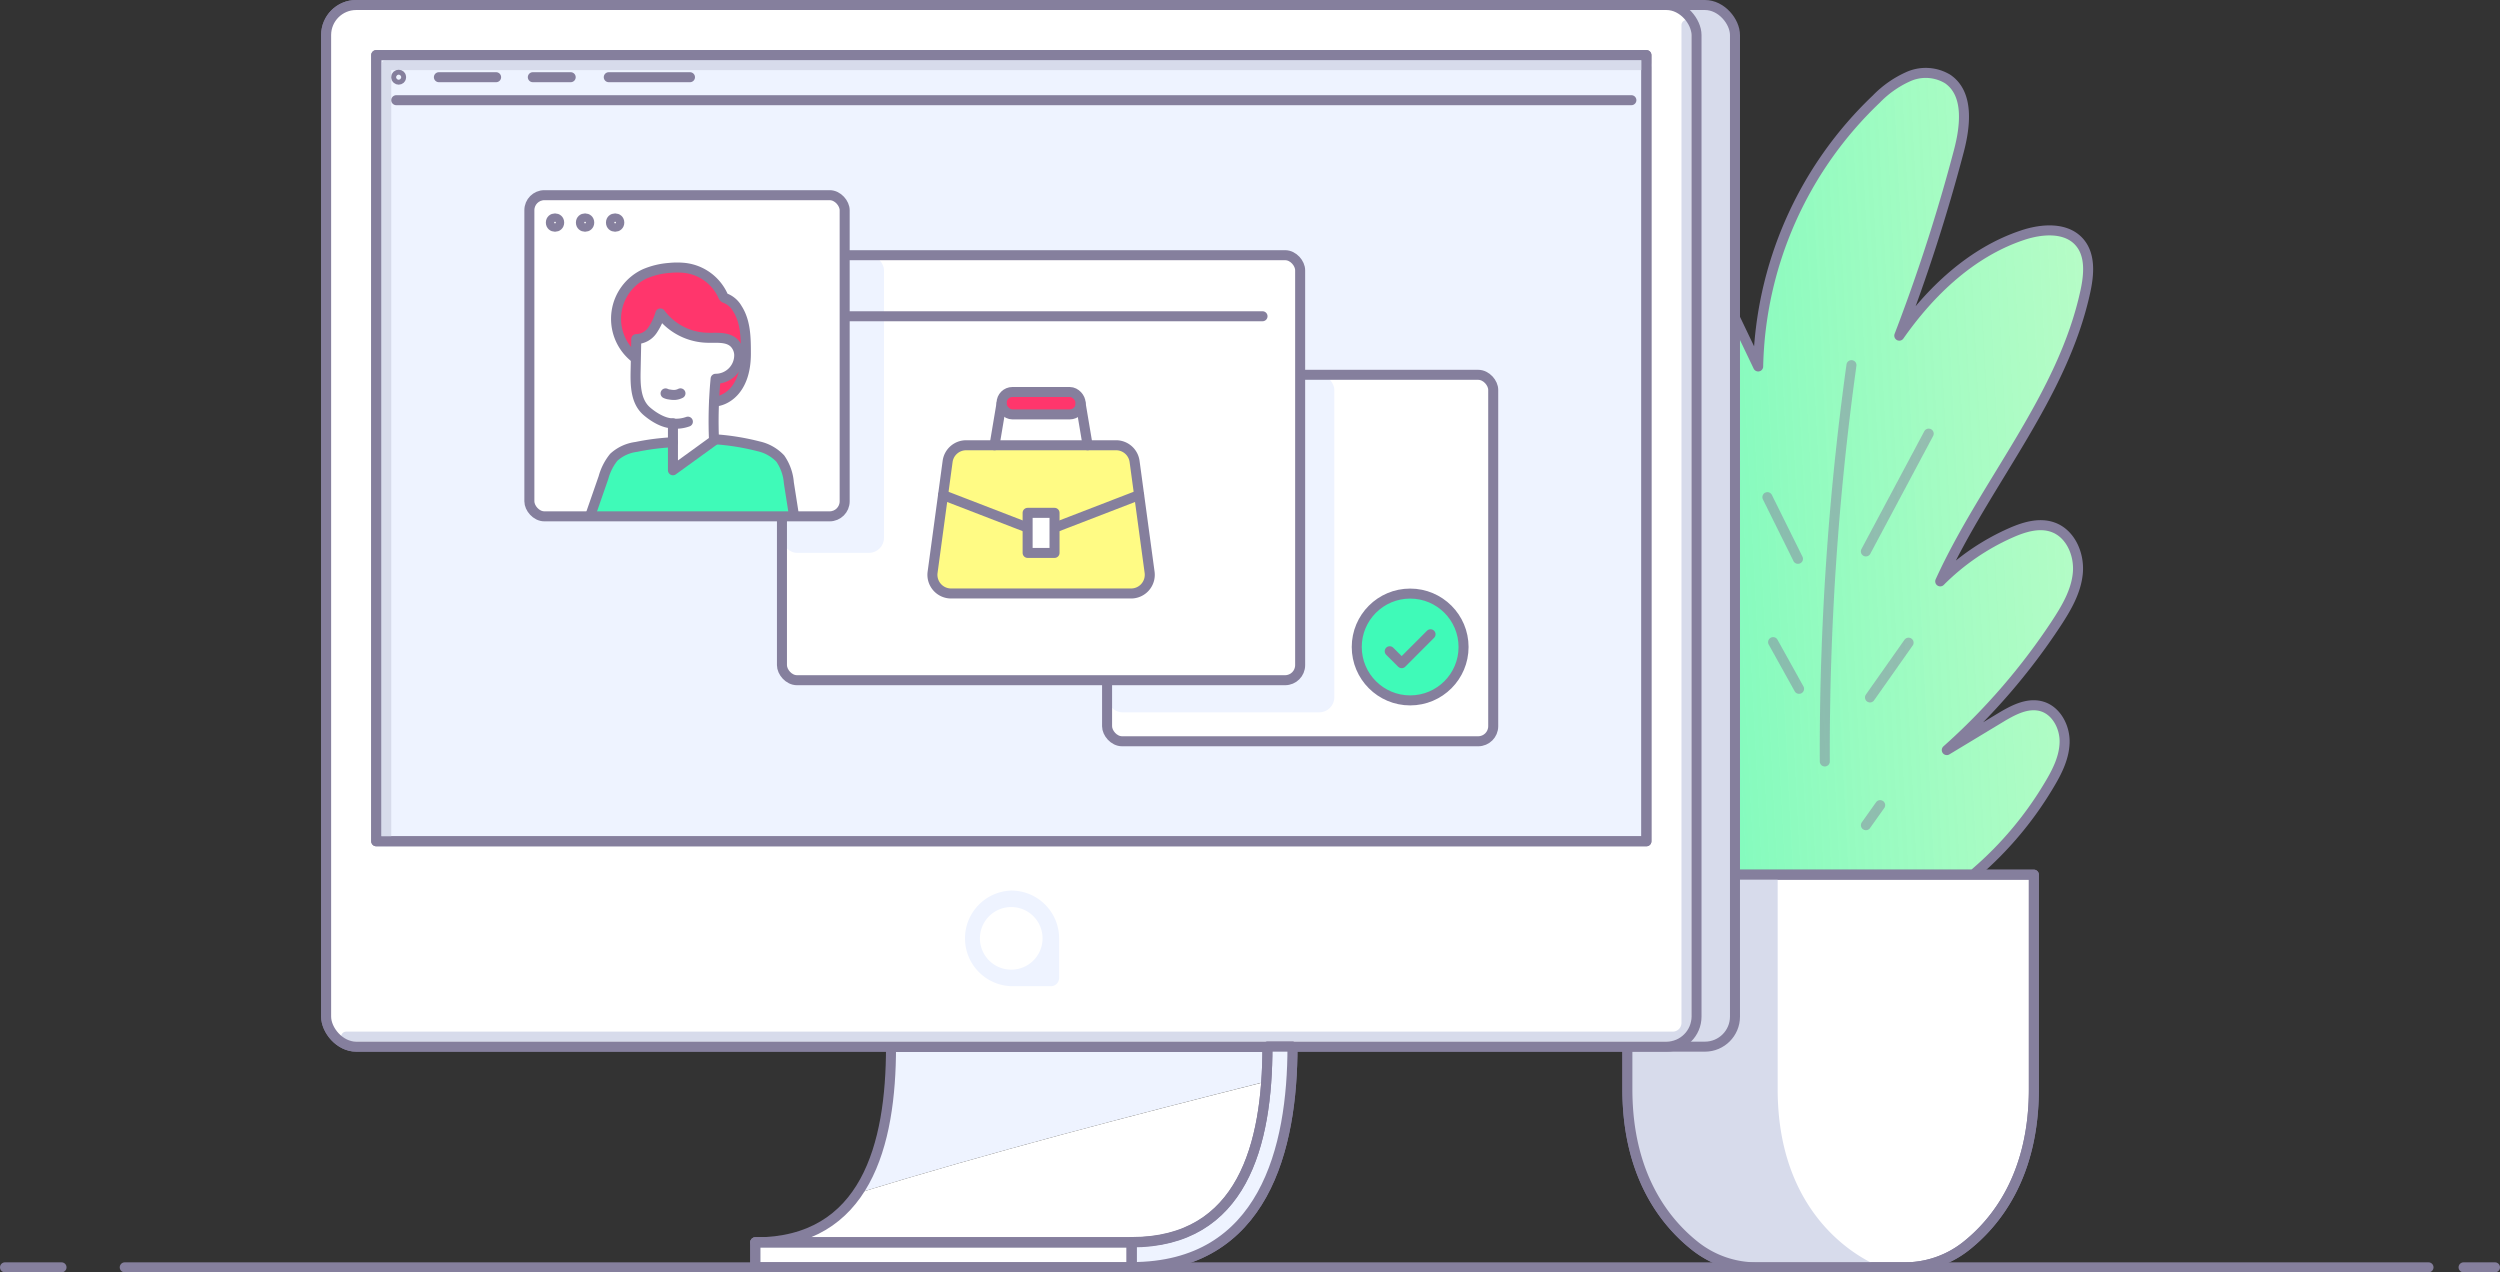 <svg xmlns="http://www.w3.org/2000/svg" viewBox="0 0 499.04 253.98"><rect x="0" y="0" width="499.04" height="253.98" fill="#333333" stroke="none"/><defs><style>.cls-1,.cls-4{fill:#fff}.cls-2{fill:url(#linear-gradient)}.cls-3,.cls-7{fill:none}.cls-13,.cls-14,.cls-3,.cls-4,.cls-6,.cls-8{stroke:#857f9d}.cls-13,.cls-14,.cls-3,.cls-4,.cls-6,.cls-7,.cls-8{stroke-linecap:round;stroke-linejoin:round;stroke-width:2px}.cls-5,.cls-6{fill:#d7dbeb}.cls-7{stroke:#d7dbeb}.cls-8,.cls-9{fill:#eef3ff}.cls-10{opacity:.5}.cls-11,.cls-14{fill:#ff366c}.cls-12{fill:#3ffab8}.cls-13{fill:#fffb84}</style><linearGradient id="linear-gradient" x1="779.54" y1="74.12" x2="263.91" y2="100.84" gradientUnits="userSpaceOnUse"><stop offset="0" stop-color="#fffb84" stop-opacity="0"/><stop offset=".09" stop-color="#f9fb86" stop-opacity=".03"/><stop offset=".22" stop-color="#e7fb8b" stop-opacity=".13"/><stop offset=".39" stop-color="#cafb92" stop-opacity=".28"/><stop offset=".59" stop-color="#a2fb9d" stop-opacity=".49"/><stop offset=".81" stop-color="#6ffaab" stop-opacity=".75"/><stop offset="1" stop-color="#3ffab8"/></linearGradient></defs><title>paso-a-paso-02_1</title><g id="Layer_2" data-name="Layer 2"><g id="Layer_3" data-name="Layer 3"><path class="cls-1" d="M346.46 63.74l4.5 9.41a75.88 75.88 0 0 1 23.59-53.38 20.54 20.54 0 0 1 6.53-4.54 8.5 8.5 0 0 1 7.69.53c4.3 2.92 3.57 9.36 2.25 14.39A354.51 354.51 0 0 1 379.13 67c6.18-8.82 14.41-16.66 24.63-20.06 3.83-1.28 8.67-1.65 11.33 1.4 2.23 2.55 1.92 6.4 1.21 9.71-4.55 21.23-20 38.26-29 58a46.42 46.42 0 0 1 14.13-9.7c2.65-1.17 5.69-2.09 8.41-1.09 3.49 1.27 5.26 5.4 4.93 9.1s-2.28 7-4.33 10.13a128.24 128.24 0 0 1-21.83 25.24l10.65-6.43c2.55-1.54 5.5-3.14 8.36-2.28s4.56 4.09 4.51 7.1-1.44 5.83-3 8.43a70.59 70.59 0 0 1-14.71 17.59h-48.09z"/><path class="cls-2" d="M346.46 63.74l4.5 9.41a75.88 75.88 0 0 1 23.59-53.38 20.54 20.54 0 0 1 6.53-4.54 8.5 8.5 0 0 1 7.69.53c4.3 2.92 3.57 9.36 2.25 14.39A354.51 354.51 0 0 1 379.13 67c6.18-8.82 14.41-16.66 24.63-20.06 3.83-1.28 8.67-1.65 11.33 1.4 2.23 2.55 1.92 6.4 1.21 9.71-4.55 21.23-20 38.26-29 58a46.42 46.42 0 0 1 14.13-9.7c2.65-1.17 5.69-2.09 8.41-1.09 3.49 1.27 5.26 5.4 4.93 9.1s-2.28 7-4.33 10.13a128.24 128.24 0 0 1-21.83 25.24l10.65-6.43c2.55-1.54 5.5-3.14 8.36-2.28s4.56 4.09 4.51 7.1-1.44 5.83-3 8.43a70.59 70.59 0 0 1-14.71 17.59h-48.09z"/><path class="cls-3" d="M346.46 63.74l4.5 9.41a75.88 75.88 0 0 1 23.59-53.38 20.54 20.54 0 0 1 6.53-4.54 8.5 8.5 0 0 1 7.69.53c4.3 2.92 3.57 9.36 2.25 14.39A354.51 354.51 0 0 1 379.13 67c6.18-8.82 14.41-16.66 24.63-20.06 3.83-1.28 8.67-1.65 11.33 1.4 2.23 2.55 1.92 6.4 1.21 9.71-4.55 21.23-20 38.26-29 58a46.42 46.42 0 0 1 14.13-9.7c2.65-1.17 5.69-2.09 8.41-1.09 3.49 1.27 5.26 5.4 4.93 9.1s-2.28 7-4.33 10.13a128.24 128.24 0 0 1-21.83 25.24l10.65-6.43c2.55-1.54 5.5-3.14 8.36-2.28s4.56 4.09 4.51 7.1-1.44 5.83-3 8.43a70.59 70.59 0 0 1-14.71 17.59"/><path class="cls-4" d="M324.85 174.6v42.81c0 17.32 7.62 26.7 13.64 31.41a19.74 19.74 0 0 0 12.2 4.16h29.46a19.72 19.72 0 0 0 12.2-4.16c6-4.71 13.64-14.09 13.64-31.41V174.6z"/><path class="cls-5" d="M354.85 217.41V174.6h-30v42.81c0 17.32 7.62 26.7 13.64 31.41a19.74 19.74 0 0 0 12.2 4.16h24.95s-20.79-6.98-20.79-35.57z"/><path class="cls-3" d="M324.85 174.6v42.81c0 17.32 7.62 26.7 13.64 31.41a19.74 19.74 0 0 0 12.2 4.16h29.46a19.72 19.72 0 0 0 12.2-4.16c6-4.71 13.64-14.09 13.64-31.41V174.6z"/><rect class="cls-6" x="65.1" y="1" width="281.23" height="207.93" rx="6"/><rect class="cls-1" x="65.1" y="1" width="273.55" height="207.93" rx="6"/><path class="cls-7" d="M336.65 5v199.18a2.75 2.75 0 0 1-2.75 2.75H69.1"/><rect class="cls-3" x="65.1" y="1" width="273.55" height="207.93" rx="6"/><path class="cls-8" transform="rotate(90 201.875 89.465)" d="M123.41-37.31h156.93v253.55H123.41z"/><path class="cls-7" d="M77.1 167.93V13h251.55"/><path class="cls-3" transform="rotate(90 201.875 89.465)" d="M123.41-37.31h156.93v253.55H123.41z"/><path class="cls-3" d="M79.1 20h246.55"/><path class="cls-9" d="M201.87 177.77a9.55 9.55 0 0 0 0 19.09h7.89a1.65 1.65 0 0 0 1.66-1.65v-7.89a9.56 9.56 0 0 0-9.55-9.55zm0 15.79a6.25 6.25 0 1 1 6.24-6.24 6.25 6.25 0 0 1-6.24 6.24z"/><circle class="cls-3" cx="79.58" cy="15.41" r=".49"/><path class="cls-3" d="M87.61 15.41h11.42m7.33 0h7.56m7.6 0h16.21"/><path class="cls-4" d="M258 208.93c0 20.09-5.56 44-32.1 44v-5c22.14 0 27.1-19.53 27.1-39z"/><path class="cls-9" d="M253 208.93h-75.14c0 10.89-1.55 21.77-6.76 29.28 26.89-8.27 54.25-15.39 81.67-22.33.16-2.29.23-4.62.23-6.95z"/><path class="cls-1" d="M171.1 238.21c-4.1 5.94-10.55 9.79-20.34 9.79h75.14c19.5 0 25.67-15.15 26.87-32.1-27.42 6.92-54.77 14.04-81.67 22.31z"/><path class="cls-4" d="M150.76 247.98h75.15v5h-75.15z"/><path class="cls-8" d="M258 208.93c0 20.09-5.56 44-32.1 44v-5c22.14 0 27.1-19.53 27.1-39z"/><path class="cls-3" d="M225.9 248c22.14 0 27.1-19.53 27.1-39h-75.14c0 19.52-5 39-27.1 39z"/><path class="cls-3" d="M150.76 247.98h75.15v5h-75.15z"/><path class="cls-8" d="M24.9 252.98h459.87m-472.49 0H1m497.04 0h-6.27"/><g class="cls-10"><path class="cls-3" d="M364.26 152a559.77 559.77 0 0 1 5.32-79.11m2.88 37.18L385 86.56m-11.72 52.66l7.7-10.93m-8.51 36.43l2.84-4M352.8 99.24l6.1 12.31m-4.96 16.63l5.18 9.32"/></g><rect class="cls-1" x="220.99" y="74.82" width="77.08" height="73.15" rx="3"/><rect class="cls-9" x="220.99" y="74.82" width="45.36" height="67.37" rx="3"/><rect class="cls-3" x="220.99" y="74.82" width="77.08" height="73.15" rx="3"/><rect class="cls-1" x="156.09" y="50.94" width="103.44" height="84.84" rx="3"/><rect class="cls-9" x="156.09" y="50.94" width="20.37" height="59.42" rx="3"/><rect class="cls-3" x="156.09" y="50.94" width="103.44" height="84.84" rx="3"/><rect class="cls-1" x="105.67" y="38.96" width="62.94" height="64.11" rx="3"/><path class="cls-11" d="M145.2 75.21c2.08-1.27 3.44-4 2.55-6.23a2.14 2.14 0 0 0-.68-1 3.14 3.14 0 0 0-2.17-.31 21.66 21.66 0 0 1-7-.59A9 9 0 0 1 135 66c-1-.69-1.83-1.71-2.87-2.41-.23-.16-.57-.3-.79-.12a.79.79 0 0 0-.19.39 6.26 6.26 0 0 1-3.35 3.81 2.19 2.19 0 0 0-.81.51c-.4.49-.17 1.22-.14 1.85s-.57 1.44-1.11 1.09a1.09 1.09 0 0 1-.36-.59c-.67-2-1.26-4.11-1.78-6.2a6.31 6.31 0 0 1-.2-3.13 6.27 6.27 0 0 1 1.4-2.31c1.78-2.19 3.72-4.5 6.42-5.33s5.49-.06 8.11.81a11.73 11.73 0 0 1 3.81 1.85 4.3 4.3 0 0 1 1.71 3.71 7.47 7.47 0 0 1 3.48 4.27 16.38 16.38 0 0 1 .72 5.58 15.08 15.08 0 0 1-1.25 6.52c-.63 1.28-3.24 4.63-5.07 3.7-2.67-1.41 1.47-4.18 2.47-4.79z"/><path class="cls-12" d="M158.43 102.58l-1.11-5.87c-.39-2.08-.91-4.37-2.64-5.59a7.58 7.58 0 0 0-2-.93 46.48 46.48 0 0 0-22.78-1.7 12.72 12.72 0 0 0-5.53 2c-2.58 1.94-6.57 12.51-6.57 12.51s39.98-1.34 40.63-.42z"/><path class="cls-1" d="M142.53 87.93a88.88 88.88 0 0 1 .32-12.32 4.71 4.71 0 0 0 4.71-4.82 3.54 3.54 0 0 0-1-2.31c-1.35-1.32-3.53-1-5.43-1.06a12.07 12.07 0 0 1-9.31-4.85 11.94 11.94 0 0 1-1.61 3.4 4 4 0 0 1-3.2 1.72l-.13 6.31c-.06 2.85 0 6.07 2.13 8 1.13 1 3.29 2.51 5.32 2.51v9.36z"/><rect class="cls-3" x="105.67" y="38.96" width="62.94" height="64.11" rx="3"/><circle class="cls-3" cx="110.79" cy="44.43" r=".83"/><circle class="cls-3" cx="116.79" cy="44.43" r=".83"/><circle class="cls-3" cx="122.79" cy="44.43" r=".83"/><path class="cls-3" d="M142.53 87.93a88.88 88.88 0 0 1 .32-12.32 4.71 4.71 0 0 0 4.71-4.82 3.54 3.54 0 0 0-1-2.31c-1.35-1.32-3.53-1-5.43-1.06a12.07 12.07 0 0 1-9.31-4.85 11.94 11.94 0 0 1-1.61 3.4 4 4 0 0 1-3.2 1.72l-.13 6.31c-.06 2.85 0 6.07 2.13 8 1.13 1 3.29 2.51 5.32 2.51v9.36z"/><path class="cls-3" d="M126.48 71.2a9.9 9.9 0 0 1 2.26-16.55 15.42 15.42 0 0 1 4.88-1.17 15.1 15.1 0 0 1 3.08 0 9.58 9.58 0 0 1 7.6 5.52 1.17 1.17 0 0 0 .27.42 1.4 1.4 0 0 0 .37.17 4.68 4.68 0 0 1 2.23 2c1.69 2.6 1.72 5.88 1.72 9 0 7.65-4.41 9.54-6.29 9.55m0 7.54a47.88 47.88 0 0 1 8.85 1.42 8.52 8.52 0 0 1 4.31 2.44 9.84 9.84 0 0 1 1.71 4.85l1 6.37m-40.67.24l2.66-7.66a11.12 11.12 0 0 1 2.07-4.07 8.19 8.19 0 0 1 4.5-2.06 47 47 0 0 1 7.29-.93m-1.46-9.75a2.37 2.37 0 0 0 .8.22 4.7 4.7 0 0 0 .92.09 2.9 2.9 0 0 0 1.25-.32m-1.52 6.03a6.91 6.91 0 0 0 3-.38"/><path class="cls-13" d="M225.77 118.47h-35.92a3.73 3.73 0 0 1-3.69-4.23l3-22.13a3.73 3.73 0 0 1 3.7-3.23h29.93a3.73 3.73 0 0 1 3.69 3.23l3 22.13a3.73 3.73 0 0 1-3.71 4.23z"/><rect class="cls-14" x="199.93" y="78.25" width="15.77" height="4.47" rx="2.17"/><path class="cls-3" d="M215.7 80.49l1.41 8.39m-17.18-8.39l-1.41 8.39m-10.27 9.94l19.56 7.55 19.57-7.55"/><path class="cls-4" d="M205.13 102.37h5.37v8h-5.37z"/><circle class="cls-12" cx="281.49" cy="129.15" r="10.66"/><circle class="cls-3" cx="281.49" cy="129.15" r="10.66"/><path class="cls-3" d="M277.41 130l2.39 2.38 5.76-5.77m-116.4-63.48h82.86"/></g></g></svg>